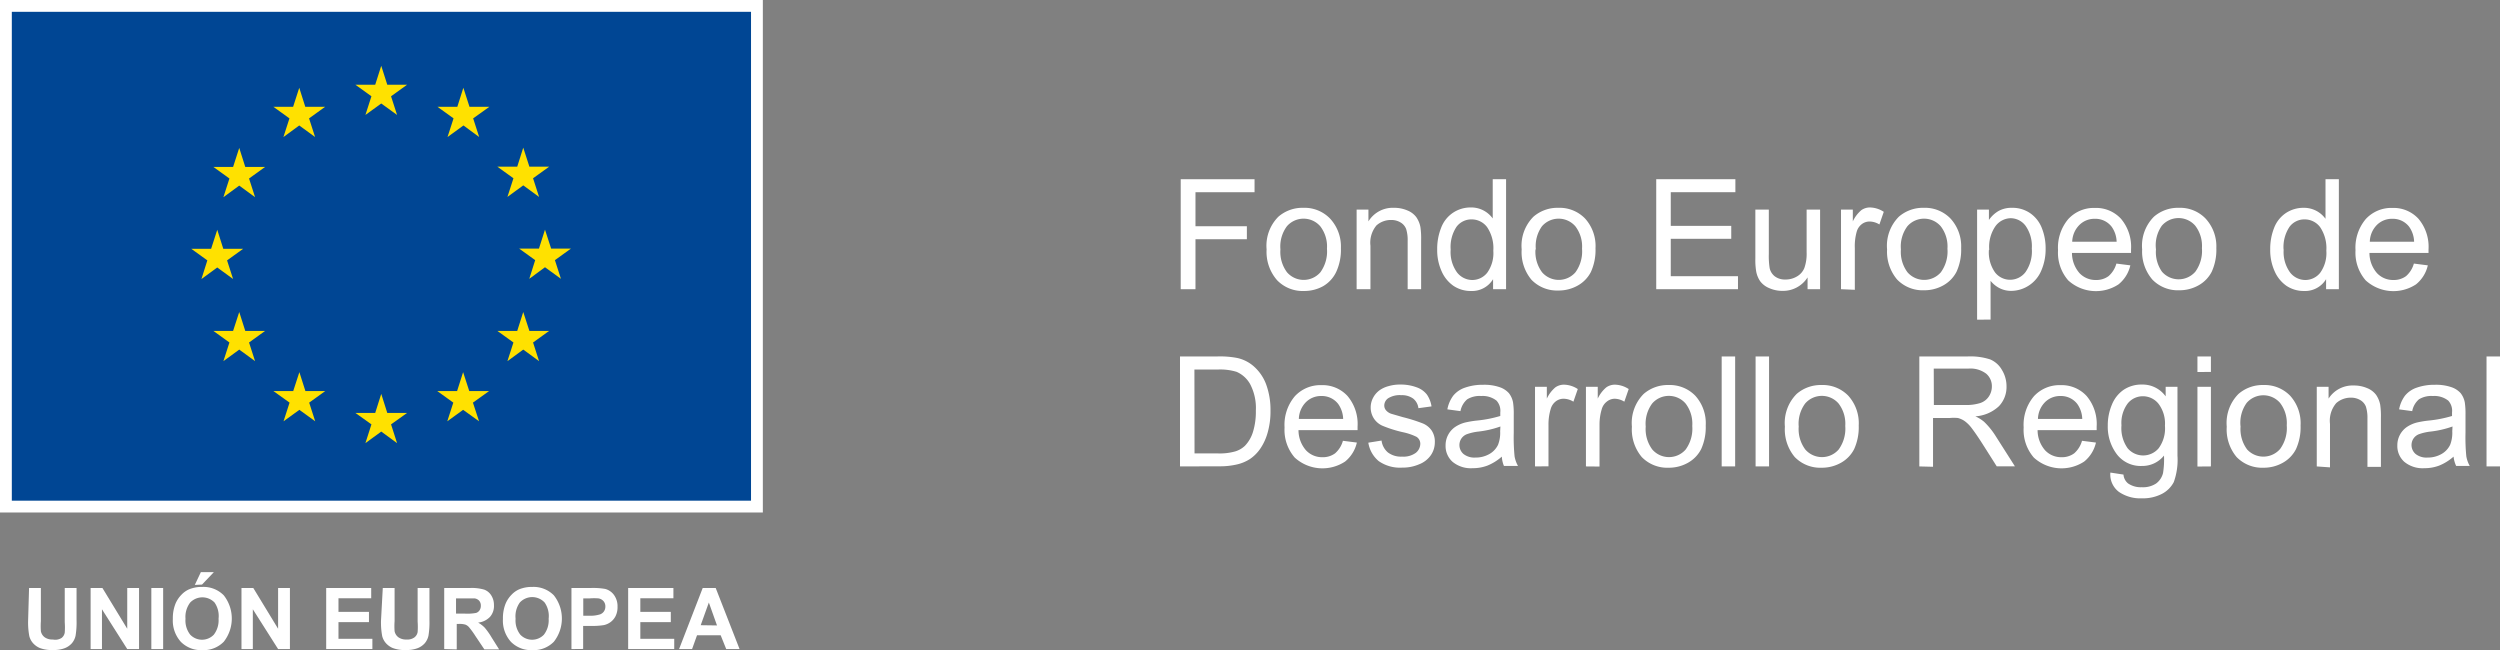 <svg xmlns="http://www.w3.org/2000/svg" viewBox="0 0 211.61 55.03"><rect x="0" y="0" width="211.61" height="55.03" fill="#808080" stroke="none"/><defs><style>.cls-1{fill:#fff;}.cls-2{fill:#004694;stroke:#fff;stroke-miterlimit:10;}.cls-3{fill:#ffe100;}</style></defs><title>logo-ue</title><g id="Capa_2" data-name="Capa 2"><g id="Capa_1-2" data-name="Capa 1"><path class="cls-1" d="M2.46,49.77h1v2.8a5.85,5.85,0,0,0,0,.86.84.84,0,0,0,.32.51,1.1,1.1,0,0,0,.69.19A1,1,0,0,0,5.21,54a.72.72,0,0,0,.27-.45,5.86,5.86,0,0,0,0-.88V49.77h1v2.71a7,7,0,0,1-.08,1.31,1.46,1.46,0,0,1-.31.65,1.57,1.57,0,0,1-.6.42,2.62,2.62,0,0,1-1,.16,2.83,2.83,0,0,1-1.12-.17,1.6,1.6,0,0,1-.6-.44,1.43,1.43,0,0,1-.29-.57,6.31,6.31,0,0,1-.1-1.31Z"/><path class="cls-1" d="M7.67,54.94V49.77h1l2.1,3.45V49.77h1v5.17h-1L8.63,51.57v3.37Z"/><path class="cls-1" d="M12.81,54.94V49.77h1v5.17Z"/><path class="cls-1" d="M14.63,52.39a3.3,3.3,0,0,1,.24-1.33,2.44,2.44,0,0,1,.48-.71,2,2,0,0,1,.66-.47,2.81,2.81,0,0,1,1.11-.2,2.41,2.41,0,0,1,1.82.71,3.18,3.18,0,0,1,0,3.93,2.39,2.39,0,0,1-1.81.71,2.41,2.41,0,0,1-1.82-.7A2.68,2.68,0,0,1,14.63,52.39Zm1.07,0a1.94,1.94,0,0,0,.4,1.33,1.38,1.38,0,0,0,2,0,2,2,0,0,0,.4-1.35A2,2,0,0,0,18.16,51a1.43,1.43,0,0,0-2.06,0A2,2,0,0,0,15.7,52.36Zm.79-2.88L17,48.43h1.1l-1,1.05Z"/><path class="cls-1" d="M20.44,54.94V49.77h1l2.1,3.45V49.77h1v5.17h-1L21.4,51.57v3.37Z"/><path class="cls-1" d="M27.61,54.94V49.77h3.81v.87H28.65v1.15h2.58v.87H28.65v1.41h2.87v.87Z"/><path class="cls-1" d="M32.4,49.77h1v2.8a5.85,5.85,0,0,0,0,.86.84.84,0,0,0,.32.51,1.1,1.1,0,0,0,.69.19,1,1,0,0,0,.67-.18.72.72,0,0,0,.27-.45,5.86,5.86,0,0,0,0-.88V49.77h1v2.71a7,7,0,0,1-.08,1.31,1.46,1.46,0,0,1-.31.65,1.57,1.57,0,0,1-.6.42,2.62,2.62,0,0,1-1,.16,2.83,2.83,0,0,1-1.12-.17,1.6,1.6,0,0,1-.6-.44,1.43,1.43,0,0,1-.29-.57,6.31,6.31,0,0,1-.1-1.31Z"/><path class="cls-1" d="M37.6,54.94V49.77h2.19a3.73,3.73,0,0,1,1.2.14,1.18,1.18,0,0,1,.6.5,1.49,1.49,0,0,1,.22.81,1.38,1.38,0,0,1-.34,1,1.63,1.63,0,0,1-1,.48,2.42,2.42,0,0,1,.56.43,5.94,5.94,0,0,1,.59.84l.63,1H41l-.75-1.12a7.23,7.23,0,0,0-.55-.76.8.8,0,0,0-.31-.22,1.71,1.71,0,0,0-.52-.06h-.21v2.16Zm1-3h.77a3.94,3.94,0,0,0,.93-.06.56.56,0,0,0,.29-.22.68.68,0,0,0,.11-.39.62.62,0,0,0-.14-.42.64.64,0,0,0-.39-.2l-.76,0h-.81Z"/><path class="cls-1" d="M42.57,52.39a3.3,3.3,0,0,1,.24-1.33,2.44,2.44,0,0,1,.48-.71,2,2,0,0,1,.66-.47,2.81,2.81,0,0,1,1.11-.2,2.41,2.41,0,0,1,1.82.71,3.18,3.18,0,0,1,0,3.93,2.39,2.39,0,0,1-1.81.71,2.41,2.41,0,0,1-1.82-.7A2.68,2.68,0,0,1,42.57,52.39Zm1.07,0a1.94,1.94,0,0,0,.4,1.33,1.38,1.38,0,0,0,2,0,2,2,0,0,0,.4-1.35A2,2,0,0,0,46.1,51,1.43,1.43,0,0,0,44,51,2,2,0,0,0,43.64,52.36Z"/><path class="cls-1" d="M48.37,54.94V49.77H50a6,6,0,0,1,1.23.08,1.35,1.35,0,0,1,.74.51,1.61,1.61,0,0,1,.3,1,1.69,1.69,0,0,1-.17.8,1.42,1.42,0,0,1-.44.51,1.5,1.5,0,0,1-.54.24,5.86,5.86,0,0,1-1.08.07h-.68v1.95Zm1-4.29v1.47H50A2.68,2.68,0,0,0,50.8,52a.68.68,0,0,0,.32-.25.7.7,0,0,0,.12-.4.67.67,0,0,0-.16-.47.72.72,0,0,0-.42-.23,5,5,0,0,0-.75,0Z"/><path class="cls-1" d="M53.17,54.94V49.77H57v.87H54.2v1.15h2.58v.87H54.2v1.41h2.87v.87Z"/><path class="cls-1" d="M62.6,54.94H61.47L61,53.77H59l-.42,1.17h-1.1l2-5.17h1.1Zm-1.91-2L60,51l-.69,1.92Z"/><rect class="cls-2" x="0.5" y="0.5" width="63.57" height="42.38"/><polygon class="cls-3" points="30.93 9.73 32.27 8.76 33.61 9.73 33.1 8.15 34.46 7.17 32.78 7.17 32.27 5.57 31.76 7.17 30.08 7.17 31.44 8.15 30.93 9.73"/><polygon class="cls-3" points="23.99 11.6 25.33 10.62 26.67 11.6 26.16 10.02 27.52 9.04 25.84 9.04 25.33 7.43 24.81 9.04 23.14 9.04 24.5 10.02 23.99 11.6"/><polygon class="cls-3" points="20.25 12.52 19.73 14.13 18.06 14.13 19.42 15.11 18.91 16.69 20.25 15.71 21.59 16.69 21.08 15.11 22.44 14.13 20.76 14.13 20.25 12.52"/><polygon class="cls-3" points="18.39 22.64 19.73 23.62 19.22 22.04 20.58 21.06 18.9 21.06 18.39 19.45 17.87 21.06 16.19 21.06 17.55 22.04 17.05 23.62 18.39 22.64"/><polygon class="cls-3" points="20.76 28.01 20.25 26.41 19.73 28.01 18.06 28.01 19.42 28.99 18.91 30.57 20.25 29.59 21.59 30.57 21.08 28.99 22.44 28.01 20.76 28.01"/><polygon class="cls-3" points="25.85 33.1 25.34 31.5 24.82 33.1 23.14 33.1 24.51 34.08 24 35.66 25.34 34.69 26.68 35.66 26.17 34.08 27.53 33.1 25.85 33.1"/><polygon class="cls-3" points="32.78 34.95 32.27 33.34 31.76 34.95 30.08 34.95 31.44 35.92 30.93 37.51 32.27 36.53 33.61 37.51 33.1 35.92 34.46 34.95 32.78 34.95"/><polygon class="cls-3" points="39.72 33.1 39.2 31.5 38.69 33.1 37.01 33.1 38.37 34.08 37.86 35.66 39.2 34.69 40.55 35.66 40.03 34.08 41.4 33.1 39.72 33.1"/><polygon class="cls-3" points="44.81 28.01 44.29 26.41 43.78 28.01 42.1 28.01 43.46 28.99 42.95 30.57 44.29 29.59 45.63 30.57 45.12 28.99 46.48 28.01 44.81 28.01"/><polygon class="cls-3" points="48.33 21.04 46.65 21.04 46.13 19.44 45.62 21.04 43.94 21.04 45.3 22.02 44.8 23.6 46.13 22.62 47.48 23.6 46.97 22.02 48.33 21.04"/><polygon class="cls-3" points="42.95 16.67 44.29 15.69 45.63 16.67 45.12 15.09 46.48 14.11 44.81 14.11 44.29 12.5 43.78 14.11 42.1 14.11 43.46 15.09 42.95 16.67"/><polygon class="cls-3" points="39.22 7.43 38.71 9.04 37.03 9.04 38.39 10.02 37.88 11.6 39.23 10.62 40.56 11.6 40.05 10.02 41.42 9.04 39.74 9.04 39.22 7.43"/><path class="cls-1" d="M99.94,24.48V15.17h6.25v1.1h-5v2.88h4.35v1.1h-4.35v4.23Z"/><path class="cls-1" d="M107.21,21.11a3.48,3.48,0,0,1,1-2.77,3.11,3.11,0,0,1,2.11-.75,3,3,0,0,1,2.26.91A3.47,3.47,0,0,1,113.5,21a4.48,4.48,0,0,1-.39,2A2.76,2.76,0,0,1,112,24.22a3.28,3.28,0,0,1-1.62.41,3,3,0,0,1-2.28-.91A3.64,3.64,0,0,1,107.21,21.11Zm1.17,0a2.88,2.88,0,0,0,.56,1.94,1.87,1.87,0,0,0,2.82,0,3,3,0,0,0,.56-2,2.8,2.8,0,0,0-.57-1.9,1.87,1.87,0,0,0-2.82,0A2.87,2.87,0,0,0,108.38,21.11Z"/><path class="cls-1" d="M114.83,24.48V17.74h1v1A2.41,2.41,0,0,1,118,17.59a2.8,2.8,0,0,1,1.12.22,1.76,1.76,0,0,1,.76.57,2.21,2.21,0,0,1,.35.84,6.59,6.59,0,0,1,.06,1.11v4.15h-1.14v-4.1a3.09,3.09,0,0,0-.13-1,1.1,1.1,0,0,0-.47-.55,1.5,1.5,0,0,0-.79-.21,1.84,1.84,0,0,0-1.25.46A2.29,2.29,0,0,0,116,20.8v3.68Z"/><path class="cls-1" d="M126.38,24.48v-.85a2.08,2.08,0,0,1-1.88,1,2.62,2.62,0,0,1-1.48-.44,2.92,2.92,0,0,1-1-1.24,4.3,4.3,0,0,1-.37-1.83,4.81,4.81,0,0,1,.33-1.83A2.65,2.65,0,0,1,123,18a2.68,2.68,0,0,1,1.5-.44,2.23,2.23,0,0,1,1.08.26,2.27,2.27,0,0,1,.77.67V15.17h1.13v9.31Zm-3.59-3.36a2.94,2.94,0,0,0,.54,1.94,1.64,1.64,0,0,0,1.28.64,1.61,1.61,0,0,0,1.27-.61,2.84,2.84,0,0,0,.52-1.87,3.18,3.18,0,0,0-.53-2,1.63,1.63,0,0,0-1.31-.65,1.57,1.57,0,0,0-1.27.62A3.08,3.08,0,0,0,122.79,21.12Z"/><path class="cls-1" d="M128.8,21.11a3.48,3.48,0,0,1,1-2.77,3.11,3.11,0,0,1,2.11-.75,3,3,0,0,1,2.26.91,3.47,3.47,0,0,1,.88,2.52,4.48,4.48,0,0,1-.39,2,2.76,2.76,0,0,1-1.13,1.16,3.28,3.28,0,0,1-1.62.41,3,3,0,0,1-2.28-.91A3.64,3.64,0,0,1,128.8,21.11Zm1.17,0a2.88,2.88,0,0,0,.56,1.94,1.87,1.87,0,0,0,2.82,0,3,3,0,0,0,.56-2,2.8,2.8,0,0,0-.57-1.9,1.87,1.87,0,0,0-2.82,0A2.87,2.87,0,0,0,130,21.11Z"/><path class="cls-1" d="M140.19,24.48V15.17h6.7v1.1h-5.47v2.85h5.12v1.09h-5.12v3.17h5.69v1.1Z"/><path class="cls-1" d="M153,24.48v-1a2.45,2.45,0,0,1-2.13,1.14,2.7,2.7,0,0,1-1.11-.23,1.83,1.83,0,0,1-.76-.57,2.16,2.16,0,0,1-.35-.85,5.82,5.82,0,0,1-.07-1.07V17.74h1.14v3.74a6.69,6.69,0,0,0,.07,1.21,1.19,1.19,0,0,0,.45.71,1.4,1.4,0,0,0,.86.26,1.87,1.87,0,0,0,1-.26,1.46,1.46,0,0,0,.63-.72,3.61,3.61,0,0,0,.19-1.32V17.74h1.14v6.74Z"/><path class="cls-1" d="M155.83,24.48V17.74h1v1a2.79,2.79,0,0,1,.72-.95,1.26,1.26,0,0,1,.73-.23,2.21,2.21,0,0,1,1.17.37L159.08,19a1.62,1.62,0,0,0-.83-.25,1.08,1.08,0,0,0-.67.23,1.22,1.22,0,0,0-.42.63A4.47,4.47,0,0,0,157,21v3.53Z"/><path class="cls-1" d="M159.73,21.11a3.48,3.48,0,0,1,1-2.77,3.11,3.11,0,0,1,2.11-.75,3,3,0,0,1,2.26.91A3.47,3.47,0,0,1,166,21a4.48,4.48,0,0,1-.39,2,2.76,2.76,0,0,1-1.13,1.16,3.28,3.28,0,0,1-1.62.41,3,3,0,0,1-2.28-.91A3.64,3.64,0,0,1,159.73,21.11Zm1.17,0a2.88,2.88,0,0,0,.56,1.94,1.87,1.87,0,0,0,2.82,0,3,3,0,0,0,.56-2,2.8,2.8,0,0,0-.57-1.9,1.87,1.87,0,0,0-2.82,0A2.87,2.87,0,0,0,160.9,21.11Z"/><path class="cls-1" d="M167.35,27.06V17.74h1v.88a2.56,2.56,0,0,1,.83-.77,2.27,2.27,0,0,1,1.12-.26,2.64,2.64,0,0,1,1.52.44,2.73,2.73,0,0,1,1,1.25,4.6,4.6,0,0,1,.33,1.77,4.52,4.52,0,0,1-.37,1.86,2.79,2.79,0,0,1-1.07,1.27,2.75,2.75,0,0,1-1.48.44,2.13,2.13,0,0,1-1-.24,2.32,2.32,0,0,1-.74-.61v3.28Zm1-5.92a2.94,2.94,0,0,0,.52,1.92,1.61,1.61,0,0,0,1.27.62,1.64,1.64,0,0,0,1.3-.64,3.07,3.07,0,0,0,.54-2,3,3,0,0,0-.53-1.93,1.59,1.59,0,0,0-1.26-.64,1.64,1.64,0,0,0-1.29.68A3.06,3.06,0,0,0,168.38,21.15Z"/><path class="cls-1" d="M179.14,22.31l1.18.15a2.88,2.88,0,0,1-1,1.61,3.48,3.48,0,0,1-4.26-.34,3.57,3.57,0,0,1-.86-2.55,3.74,3.74,0,0,1,.87-2.64,2.94,2.94,0,0,1,2.26-.94,2.86,2.86,0,0,1,2.2.92,3.67,3.67,0,0,1,.85,2.59q0,.1,0,.3h-5a2.6,2.6,0,0,0,.63,1.7,1.86,1.86,0,0,0,1.4.59,1.73,1.73,0,0,0,1.07-.33A2.19,2.19,0,0,0,179.14,22.31Zm-3.73-1.85h3.75a2.29,2.29,0,0,0-.43-1.28,1.74,1.74,0,0,0-1.41-.66,1.8,1.8,0,0,0-1.32.53A2.09,2.09,0,0,0,175.4,20.46Z"/><path class="cls-1" d="M181.32,21.11a3.48,3.48,0,0,1,1-2.77,3.11,3.11,0,0,1,2.11-.75,3,3,0,0,1,2.26.91A3.47,3.47,0,0,1,187.6,21a4.48,4.48,0,0,1-.39,2,2.76,2.76,0,0,1-1.13,1.16,3.28,3.28,0,0,1-1.62.41,3,3,0,0,1-2.28-.91A3.64,3.64,0,0,1,181.32,21.11Zm1.17,0A2.88,2.88,0,0,0,183,23a1.87,1.87,0,0,0,2.82,0,3,3,0,0,0,.56-2,2.8,2.8,0,0,0-.57-1.9,1.87,1.87,0,0,0-2.82,0A2.87,2.87,0,0,0,182.49,21.11Z"/><path class="cls-1" d="M196.89,24.48v-.85a2.08,2.08,0,0,1-1.88,1,2.62,2.62,0,0,1-1.48-.44,2.92,2.92,0,0,1-1-1.24,4.3,4.3,0,0,1-.37-1.83,4.81,4.81,0,0,1,.33-1.83,2.65,2.65,0,0,1,1-1.26,2.68,2.68,0,0,1,1.5-.44,2.23,2.23,0,0,1,1.08.26,2.27,2.27,0,0,1,.77.67V15.17h1.13v9.31Zm-3.59-3.36a2.94,2.94,0,0,0,.54,1.94,1.64,1.64,0,0,0,1.28.64,1.61,1.61,0,0,0,1.27-.61,2.84,2.84,0,0,0,.52-1.87,3.18,3.18,0,0,0-.53-2,1.63,1.63,0,0,0-1.31-.65,1.57,1.57,0,0,0-1.27.62A3.08,3.08,0,0,0,193.29,21.12Z"/><path class="cls-1" d="M204.32,22.31l1.18.15a2.88,2.88,0,0,1-1,1.61,3.48,3.48,0,0,1-4.26-.34,3.57,3.57,0,0,1-.86-2.55,3.74,3.74,0,0,1,.87-2.64,2.94,2.94,0,0,1,2.26-.94,2.86,2.86,0,0,1,2.2.92,3.67,3.67,0,0,1,.85,2.59q0,.1,0,.3h-5a2.6,2.6,0,0,0,.63,1.7,1.86,1.86,0,0,0,1.4.59,1.73,1.73,0,0,0,1.07-.33A2.19,2.19,0,0,0,204.32,22.31Zm-3.73-1.85h3.75a2.29,2.29,0,0,0-.43-1.28,1.74,1.74,0,0,0-1.41-.66,1.8,1.8,0,0,0-1.32.53A2.09,2.09,0,0,0,200.59,20.46Z"/><path class="cls-1" d="M99.88,39.48V30.17h3.19a7.7,7.7,0,0,1,1.65.13,3.13,3.13,0,0,1,1.36.67,3.79,3.79,0,0,1,1.1,1.59,6.27,6.27,0,0,1,.36,2.21,6.53,6.53,0,0,1-.25,1.88,4.57,4.57,0,0,1-.63,1.35,3.36,3.36,0,0,1-.84.84,3.44,3.44,0,0,1-1.11.47,6.27,6.27,0,0,1-1.49.16Zm1.23-1.1h2a4.78,4.78,0,0,0,1.44-.17,2.05,2.05,0,0,0,.83-.48,2.94,2.94,0,0,0,.68-1.18,5.78,5.78,0,0,0,.24-1.79,4.35,4.35,0,0,0-.48-2.24,2.41,2.41,0,0,0-1.16-1.05,4.77,4.77,0,0,0-1.59-.19H101.1Z"/><path class="cls-1" d="M113.67,37.31l1.18.15a2.88,2.88,0,0,1-1,1.61,3.48,3.48,0,0,1-4.26-.34,3.57,3.57,0,0,1-.86-2.55,3.74,3.74,0,0,1,.87-2.64,2.94,2.94,0,0,1,2.26-.94,2.86,2.86,0,0,1,2.2.92,3.67,3.67,0,0,1,.85,2.59q0,.1,0,.3h-5a2.6,2.6,0,0,0,.63,1.7,1.86,1.86,0,0,0,1.4.59,1.73,1.73,0,0,0,1.07-.33A2.19,2.19,0,0,0,113.67,37.31Zm-3.73-1.85h3.75a2.29,2.29,0,0,0-.43-1.28,1.74,1.74,0,0,0-1.41-.66,1.8,1.8,0,0,0-1.32.53A2.09,2.09,0,0,0,109.94,35.46Z"/><path class="cls-1" d="M115.82,37.47l1.12-.18a1.58,1.58,0,0,0,.53,1,1.83,1.83,0,0,0,1.21.36,1.77,1.77,0,0,0,1.16-.32,1,1,0,0,0,.38-.75.69.69,0,0,0-.33-.61,4.93,4.93,0,0,0-1.16-.39,10.58,10.58,0,0,1-1.73-.55,1.68,1.68,0,0,1-.73-.64,1.7,1.7,0,0,1-.25-.9,1.74,1.74,0,0,1,.21-.83,1.85,1.85,0,0,1,.56-.64,2.33,2.33,0,0,1,.72-.33,3.41,3.41,0,0,1,1-.14,3.87,3.87,0,0,1,1.39.23,1.88,1.88,0,0,1,.88.62,2.42,2.42,0,0,1,.39,1l-1.11.15a1.22,1.22,0,0,0-.44-.81,1.6,1.6,0,0,0-1-.29,1.85,1.85,0,0,0-1.12.26.76.76,0,0,0-.33.61.63.63,0,0,0,.14.4,1,1,0,0,0,.44.3l1,.29a13.89,13.89,0,0,1,1.68.53,1.71,1.71,0,0,1,.75.6,1.68,1.68,0,0,1,.27,1,1.93,1.93,0,0,1-.33,1.08,2.15,2.15,0,0,1-1,.78,3.46,3.46,0,0,1-1.42.28,3.14,3.14,0,0,1-2-.55A2.54,2.54,0,0,1,115.82,37.47Z"/><path class="cls-1" d="M127.12,38.65a4.23,4.23,0,0,1-1.22.76,3.5,3.5,0,0,1-1.25.22,2.43,2.43,0,0,1-1.7-.54,1.79,1.79,0,0,1-.59-1.39,1.88,1.88,0,0,1,.81-1.56,2.75,2.75,0,0,1,.82-.37,8.14,8.14,0,0,1,1-.17,10.34,10.34,0,0,0,2-.39c0-.16,0-.26,0-.3a1.27,1.27,0,0,0-.32-1,1.9,1.9,0,0,0-1.3-.39,2,2,0,0,0-1.18.28,1.73,1.73,0,0,0-.57,1l-1.11-.15a2.78,2.78,0,0,1,.5-1.16,2.18,2.18,0,0,1,1-.68,4.45,4.45,0,0,1,1.52-.24,4,4,0,0,1,1.4.2,1.84,1.84,0,0,1,.79.51,1.81,1.81,0,0,1,.35.78,6.47,6.47,0,0,1,.06,1.05v1.52a16.27,16.27,0,0,0,.07,2,2.55,2.55,0,0,0,.29.81h-1.19A2.43,2.43,0,0,1,127.12,38.65ZM127,36.1a8.31,8.31,0,0,1-1.86.43,4.3,4.3,0,0,0-1,.23,1,1,0,0,0-.45.37,1,1,0,0,0,.19,1.3,1.48,1.48,0,0,0,1,.3,2.34,2.34,0,0,0,1.17-.29,1.78,1.78,0,0,0,.75-.79,2.77,2.77,0,0,0,.18-1.14Z"/><path class="cls-1" d="M129.93,39.48V32.74h1v1a2.79,2.79,0,0,1,.72-.95,1.26,1.26,0,0,1,.73-.23,2.21,2.21,0,0,1,1.17.37L133.18,34a1.62,1.62,0,0,0-.83-.25,1.08,1.08,0,0,0-.67.23,1.22,1.22,0,0,0-.42.63,4.47,4.47,0,0,0-.19,1.33v3.53Z"/><path class="cls-1" d="M134.24,39.48V32.74h1v1a2.79,2.79,0,0,1,.72-.95,1.26,1.26,0,0,1,.73-.23,2.21,2.21,0,0,1,1.17.37L137.49,34a1.62,1.62,0,0,0-.83-.25A1.08,1.08,0,0,0,136,34a1.22,1.22,0,0,0-.42.63,4.47,4.47,0,0,0-.19,1.33v3.53Z"/><path class="cls-1" d="M138.13,36.11a3.48,3.48,0,0,1,1-2.77,3.11,3.11,0,0,1,2.11-.75,3,3,0,0,1,2.26.91,3.47,3.47,0,0,1,.88,2.52,4.48,4.48,0,0,1-.39,2,2.76,2.76,0,0,1-1.13,1.16,3.28,3.28,0,0,1-1.62.41,3,3,0,0,1-2.28-.91A3.64,3.64,0,0,1,138.13,36.11Zm1.17,0a2.88,2.88,0,0,0,.56,1.94,1.87,1.87,0,0,0,2.82,0,3,3,0,0,0,.56-2,2.8,2.8,0,0,0-.57-1.9,1.87,1.87,0,0,0-2.82,0A2.87,2.87,0,0,0,139.3,36.11Z"/><path class="cls-1" d="M145.73,39.48V30.17h1.14v9.31Z"/><path class="cls-1" d="M148.6,39.48V30.17h1.14v9.31Z"/><path class="cls-1" d="M151.08,36.11a3.48,3.48,0,0,1,1-2.77,3.11,3.11,0,0,1,2.11-.75,3,3,0,0,1,2.26.91,3.47,3.47,0,0,1,.88,2.52,4.48,4.48,0,0,1-.39,2,2.76,2.76,0,0,1-1.13,1.16,3.28,3.28,0,0,1-1.62.41,3,3,0,0,1-2.28-.91A3.64,3.64,0,0,1,151.08,36.11Zm1.17,0a2.88,2.88,0,0,0,.56,1.94,1.87,1.87,0,0,0,2.82,0,3,3,0,0,0,.56-2,2.8,2.8,0,0,0-.57-1.9,1.87,1.87,0,0,0-2.82,0A2.87,2.87,0,0,0,152.25,36.11Z"/><path class="cls-1" d="M162.46,39.48V30.17h4.11a5.43,5.43,0,0,1,1.88.25,2.06,2.06,0,0,1,1,.89,2.65,2.65,0,0,1,.39,1.4,2.35,2.35,0,0,1-.64,1.67,3.22,3.22,0,0,1-2,.86,3.19,3.19,0,0,1,.74.46,6.39,6.39,0,0,1,1,1.24l1.61,2.53h-1.54l-1.23-1.94q-.54-.84-.88-1.28a2.79,2.79,0,0,0-.62-.62,1.83,1.83,0,0,0-.56-.25,3.65,3.65,0,0,0-.68,0h-1.42v4.13Zm1.23-5.2h2.63a3.94,3.94,0,0,0,1.31-.17,1.4,1.4,0,0,0,.72-.56,1.52,1.52,0,0,0,.25-.83,1.39,1.39,0,0,0-.48-1.09,2.22,2.22,0,0,0-1.51-.43h-2.93Z"/><path class="cls-1" d="M176.23,37.31l1.18.15a2.88,2.88,0,0,1-1,1.61,3.48,3.48,0,0,1-4.26-.34,3.57,3.57,0,0,1-.86-2.55,3.74,3.74,0,0,1,.87-2.64,2.94,2.94,0,0,1,2.26-.94,2.86,2.86,0,0,1,2.2.92,3.67,3.67,0,0,1,.85,2.59q0,.1,0,.3h-5a2.6,2.6,0,0,0,.63,1.7,1.86,1.86,0,0,0,1.4.59,1.73,1.73,0,0,0,1.07-.33A2.19,2.19,0,0,0,176.23,37.31Zm-3.73-1.85h3.75a2.29,2.29,0,0,0-.43-1.28,1.74,1.74,0,0,0-1.41-.66,1.8,1.8,0,0,0-1.32.53A2.09,2.09,0,0,0,172.5,35.46Z"/><path class="cls-1" d="M178.63,40l1.11.17a1.06,1.06,0,0,0,.39.75,1.89,1.89,0,0,0,1.16.32,2,2,0,0,0,1.22-.32,1.56,1.56,0,0,0,.58-.89,7.35,7.35,0,0,0,.08-1.47,2.33,2.33,0,0,1-1.86.88,2.53,2.53,0,0,1-2.14-1,3.87,3.87,0,0,1-.76-2.41,4.5,4.5,0,0,1,.35-1.78,2.79,2.79,0,0,1,1-1.26,2.71,2.71,0,0,1,1.55-.44,2.4,2.4,0,0,1,2,1v-.81h1v5.83A5.55,5.55,0,0,1,184,40.8a2.34,2.34,0,0,1-1,1,3.49,3.49,0,0,1-1.7.38,3.2,3.2,0,0,1-1.94-.54A1.84,1.84,0,0,1,178.63,40Zm.94-4a2.93,2.93,0,0,0,.52,1.94,1.72,1.72,0,0,0,2.63,0,2.84,2.84,0,0,0,.53-1.9,2.77,2.77,0,0,0-.55-1.87,1.69,1.69,0,0,0-1.32-.63,1.64,1.64,0,0,0-1.29.62A2.76,2.76,0,0,0,179.57,36Z"/><path class="cls-1" d="M186,31.49V30.17h1.14v1.31Zm0,8V32.74h1.14v6.74Z"/><path class="cls-1" d="M188.48,36.11a3.48,3.48,0,0,1,1-2.77,3.11,3.11,0,0,1,2.11-.75,3,3,0,0,1,2.26.91,3.47,3.47,0,0,1,.88,2.52,4.48,4.48,0,0,1-.39,2,2.76,2.76,0,0,1-1.13,1.16,3.28,3.28,0,0,1-1.62.41,3,3,0,0,1-2.28-.91A3.64,3.64,0,0,1,188.48,36.11Zm1.17,0a2.88,2.88,0,0,0,.56,1.94A1.87,1.87,0,0,0,193,38a3,3,0,0,0,.56-2,2.8,2.8,0,0,0-.57-1.9,1.87,1.87,0,0,0-2.82,0A2.87,2.87,0,0,0,189.65,36.11Z"/><path class="cls-1" d="M196.1,39.48V32.74h1v1a2.41,2.41,0,0,1,2.14-1.11,2.8,2.8,0,0,1,1.12.22,1.76,1.76,0,0,1,.76.57,2.21,2.21,0,0,1,.35.84,6.59,6.59,0,0,1,.06,1.11v4.15h-1.14v-4.1a3.09,3.09,0,0,0-.13-1,1.1,1.1,0,0,0-.47-.55,1.5,1.5,0,0,0-.79-.21,1.84,1.84,0,0,0-1.25.46,2.29,2.29,0,0,0-.53,1.76v3.68Z"/><path class="cls-1" d="M207.68,38.65a4.23,4.23,0,0,1-1.22.76,3.5,3.5,0,0,1-1.25.22,2.43,2.43,0,0,1-1.7-.54,1.79,1.79,0,0,1-.59-1.39,1.88,1.88,0,0,1,.81-1.56,2.75,2.75,0,0,1,.82-.37,8.14,8.14,0,0,1,1-.17,10.34,10.34,0,0,0,2-.39c0-.16,0-.26,0-.3a1.27,1.27,0,0,0-.32-1,1.9,1.9,0,0,0-1.3-.39,2,2,0,0,0-1.18.28,1.73,1.73,0,0,0-.57,1l-1.11-.15a2.78,2.78,0,0,1,.5-1.16,2.18,2.18,0,0,1,1-.68,4.45,4.45,0,0,1,1.52-.24,4,4,0,0,1,1.4.2,1.84,1.84,0,0,1,.79.51,1.81,1.81,0,0,1,.35.78,6.47,6.47,0,0,1,.06,1.05v1.52a16.27,16.27,0,0,0,.07,2,2.55,2.55,0,0,0,.29.81H207.9A2.43,2.43,0,0,1,207.68,38.65Zm-.09-2.55a8.31,8.31,0,0,1-1.86.43,4.3,4.3,0,0,0-1,.23,1,1,0,0,0-.45.37,1,1,0,0,0,.19,1.3,1.48,1.48,0,0,0,1,.3,2.34,2.34,0,0,0,1.17-.29,1.78,1.78,0,0,0,.75-.79,2.77,2.77,0,0,0,.18-1.14Z"/><path class="cls-1" d="M210.47,39.48V30.17h1.14v9.31Z"/></g></g></svg>